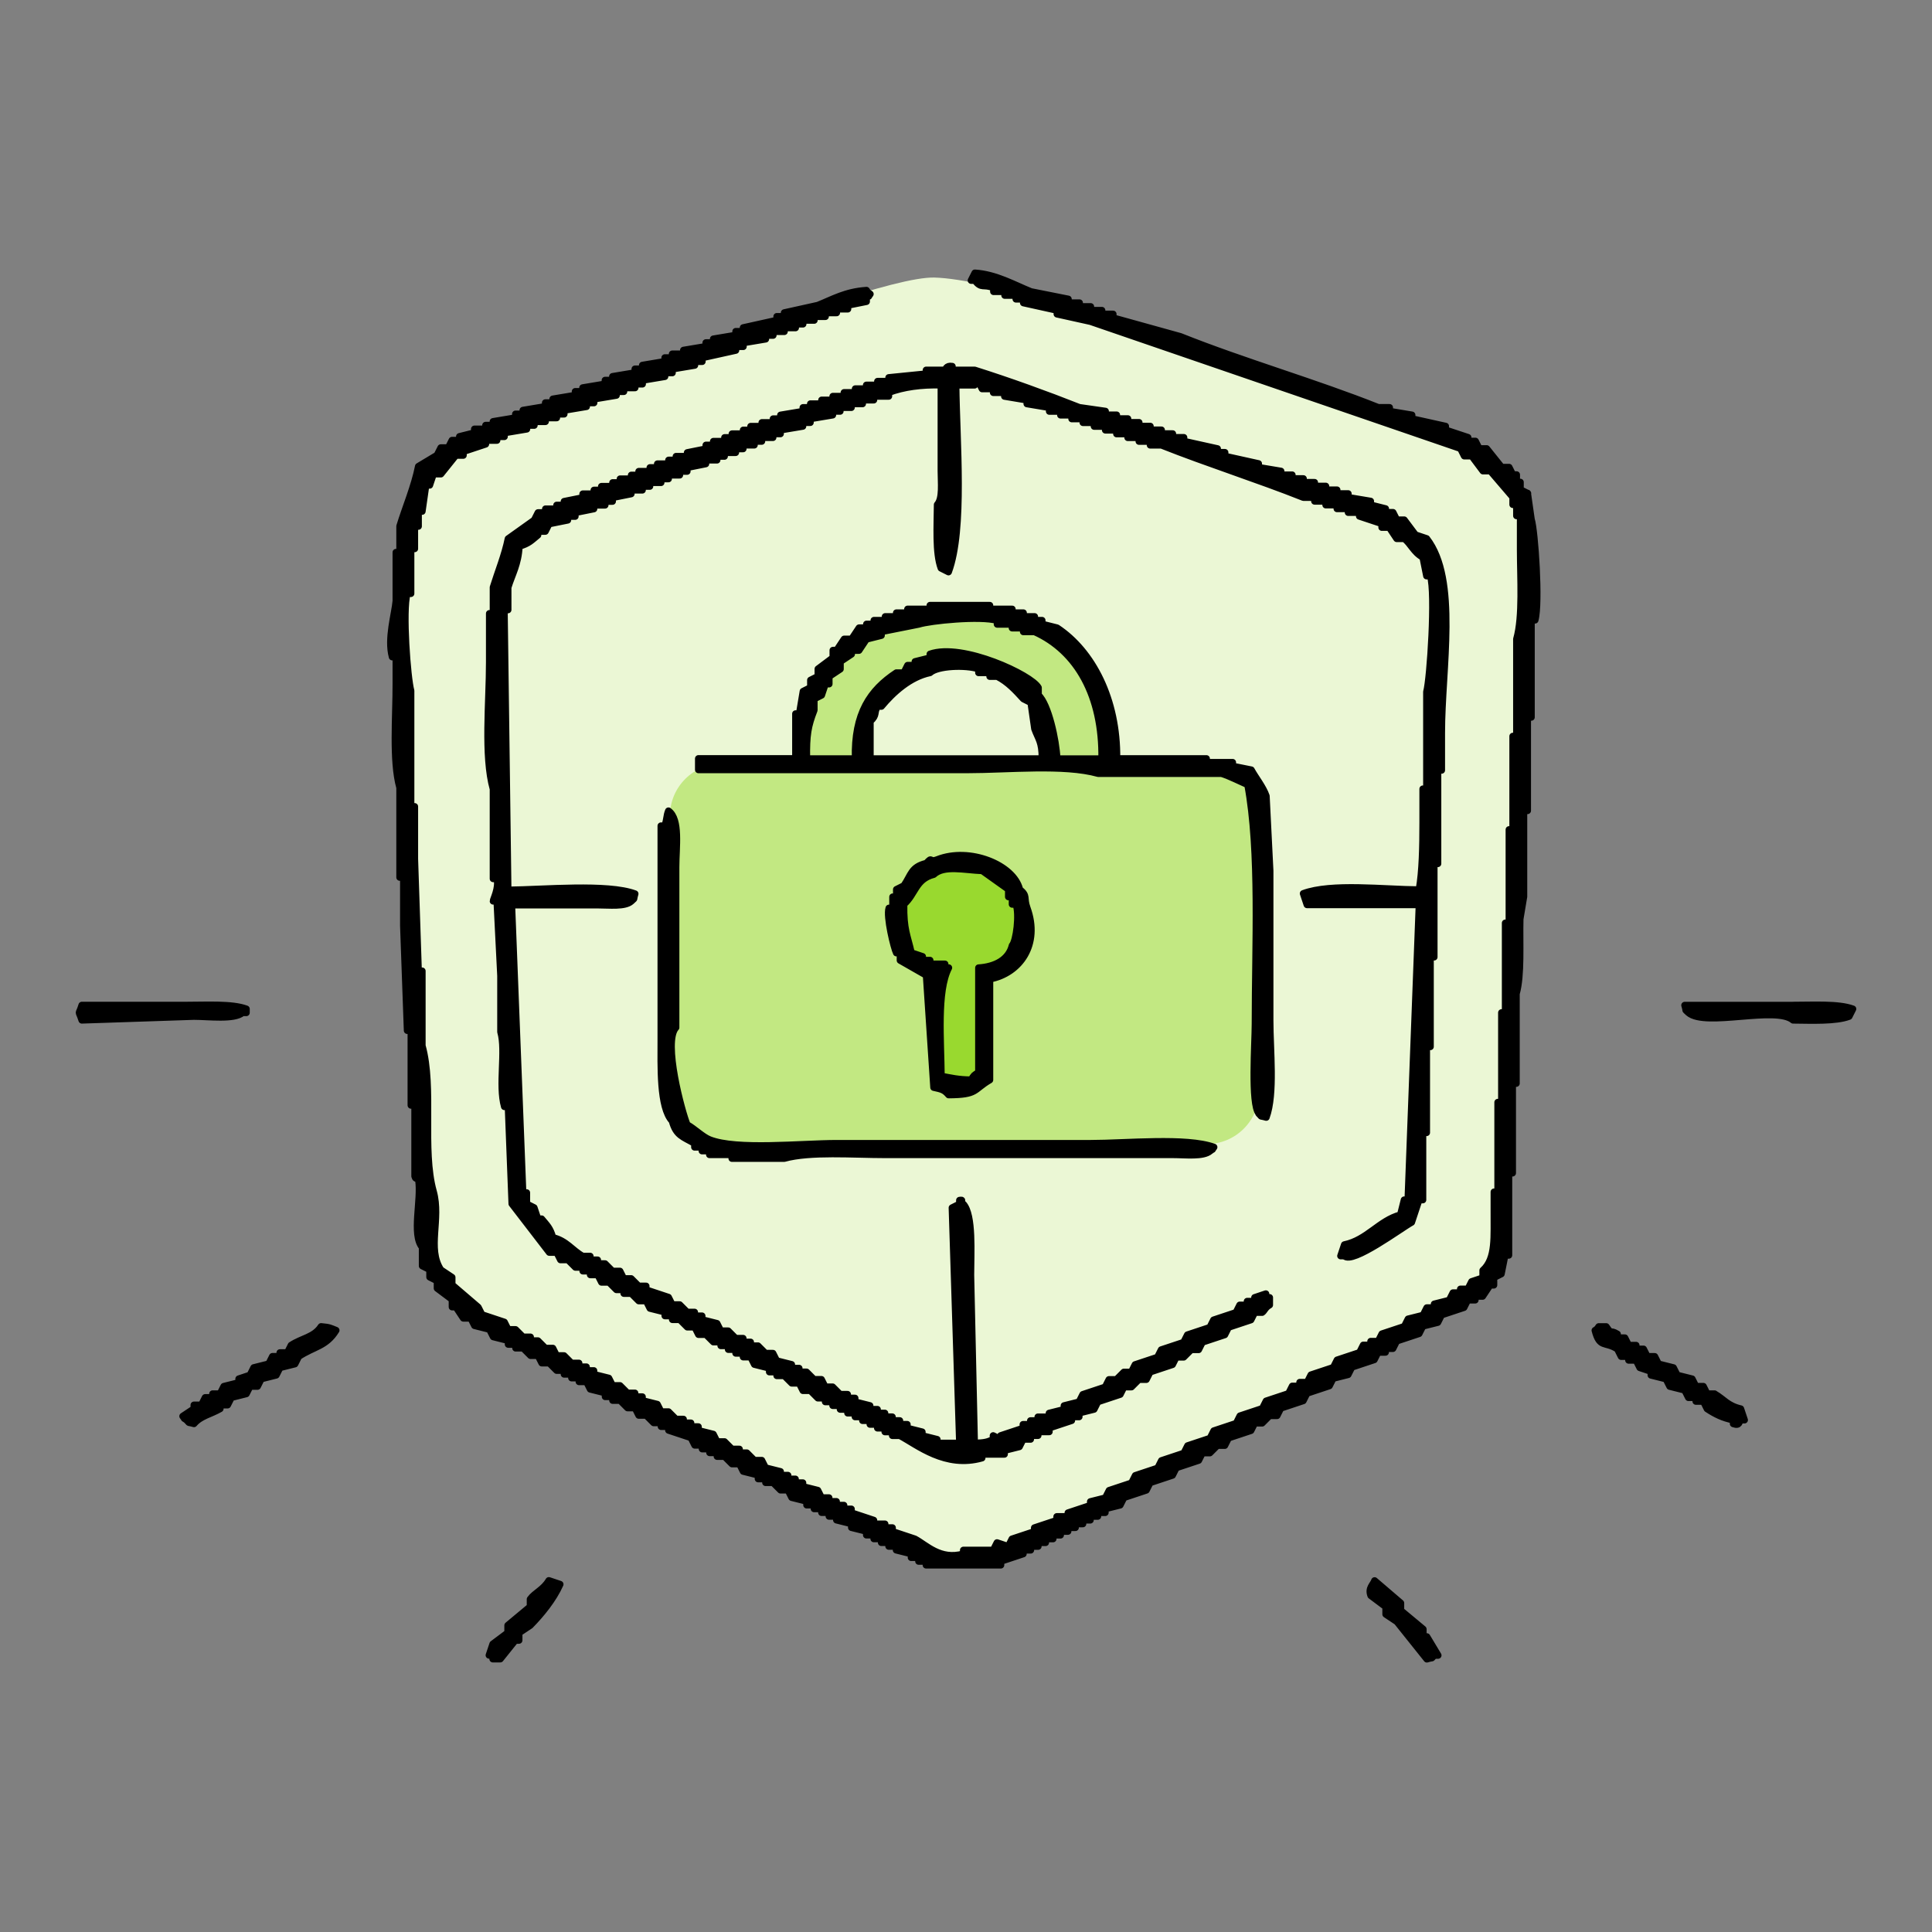 <svg width="140" height="140" viewBox="0 0 140 140" fill="none" xmlns="http://www.w3.org/2000/svg">
<rect x="0" y="0" width="140" height="140" fill="#808080" stroke="none"/>
<path fill-rule="evenodd" clip-rule="evenodd" d="M31.652 33.044C31.652 33.044 62.296 19.976 67.708 20.112C75.344 20.308 107.184 32.5 107.184 32.5C107.184 32.5 110.316 35.056 110.484 36.412C110.652 37.768 108.808 92.332 108.808 92.332C108.808 92.332 74.508 112.608 71.452 112.948C68.396 113.288 66.032 112.636 66.032 112.636C66.032 112.636 34.228 95.532 32.732 94.224C31.236 92.92 31.108 92.06 31.108 92.06C31.108 92.06 28.348 43.876 29.368 38.956C30.388 34.036 31.648 33.04 31.648 33.04" fill="#EBF7D5"/>
<path d="M87.44 55.332H52.344C50.245 55.332 48.544 57.033 48.544 59.132V79.104C48.544 81.203 50.245 82.904 52.344 82.904H87.44C89.539 82.904 91.24 81.203 91.24 79.104V59.132C91.24 57.033 89.539 55.332 87.44 55.332Z" fill="#C2E882"/>
<path fill-rule="evenodd" clip-rule="evenodd" d="M58.456 54.976H61.976C61.888 51.684 63.056 50.004 64.956 48.748H65.496C65.588 48.568 65.676 48.388 65.768 48.208H66.308V47.936C66.668 47.844 67.032 47.756 67.392 47.664V47.392C69.74 46.56 74.772 48.928 75.244 49.828V50.368C75.964 51.004 76.54 53.644 76.596 54.972H79.844C79.908 50.42 78.056 47.152 74.972 45.768H74.16V45.496H73.348V45.224H72.264V44.952C71.052 44.596 67.4 44.956 66.58 45.224C65.676 45.404 64.776 45.584 63.872 45.764V46.036C63.512 46.128 63.148 46.216 62.788 46.308C62.608 46.58 62.428 46.848 62.248 47.12H61.708V47.392C61.436 47.572 61.168 47.752 60.896 47.932V48.472C60.624 48.652 60.356 48.832 60.084 49.012V49.552H59.812C59.72 49.824 59.632 50.092 59.54 50.364C59.36 50.456 59.18 50.544 59 50.636V51.448C58.552 52.592 58.432 53.24 58.46 54.968L58.456 54.976Z" fill="#C2E882"/>
<path fill-rule="evenodd" clip-rule="evenodd" d="M66.036 69.052C66.308 69.144 66.576 69.232 66.848 69.324V69.596H67.388V69.868H68.472V70.14H68.744C67.86 71.844 68.184 75.432 68.204 77.992C68.904 78.116 69.4 78.252 70.368 78.264C70.588 77.908 70.56 77.944 70.908 77.724V70.144C72.104 70.068 73.088 69.56 73.344 68.52C73.64 68.204 73.888 66.264 73.616 65.54H73.344V65H73.072V64.46C72.44 64.008 71.808 63.556 71.176 63.108C69.884 63.06 68.404 62.684 67.656 63.38C66.324 63.724 66.344 64.792 65.492 65.544C65.46 67.388 65.752 67.82 66.032 69.064L66.036 69.052Z" fill="#99D92F"/>
<path fill-rule="evenodd" clip-rule="evenodd" d="M110.708 35.752C110.528 35.66 110.348 35.572 110.168 35.48V34.94H109.896V34.4H109.624C109.532 34.22 109.444 34.04 109.352 33.86H108.812C108.452 33.408 108.088 32.956 107.728 32.508H107.188C107.096 32.328 107.008 32.148 106.916 31.968H106.376V31.696C105.836 31.516 105.292 31.336 104.752 31.156V30.884C103.94 30.704 103.128 30.524 102.316 30.344V30.072C101.776 29.98 101.232 29.892 100.692 29.8V29.528H99.88C95.272 27.692 90.16 26.236 85.532 24.384C83.908 23.932 82.284 23.48 80.66 23.032V22.76H79.848V22.488H79.036V22.216H78.224V21.944H77.412V21.672C76.508 21.492 75.608 21.312 74.704 21.132C73.504 20.652 72.184 19.88 70.644 19.78C70.552 19.96 70.464 20.14 70.372 20.32H70.644C71.12 20.952 71.26 20.552 71.996 20.86V21.132H72.808V21.404H73.62V21.676H74.16V21.948C74.972 22.128 75.784 22.308 76.596 22.488V22.76C77.408 22.94 78.22 23.12 79.032 23.3C87.964 26.368 96.9 29.436 105.836 32.504C105.928 32.684 106.016 32.864 106.108 33.044H106.648C106.92 33.404 107.188 33.764 107.46 34.128H108C108.54 34.76 109.084 35.392 109.624 36.024V36.564H109.896V37.376H110.168V39.812C110.168 41.904 110.364 44.664 109.896 46.308V53.348H109.624V60.116H109.352V66.884H109.08V73.38H108.808V79.876H108.536V86.372H108.264V87.724C108.244 89.572 108.424 91.192 107.452 92.056V92.596L106.64 92.868C106.548 93.048 106.46 93.228 106.368 93.408H105.828V93.68H105.288C105.196 93.86 105.108 94.04 105.016 94.22C104.656 94.312 104.292 94.4 103.932 94.492V94.764H103.392C103.3 94.944 103.212 95.124 103.12 95.304C102.76 95.396 102.4 95.484 102.036 95.576C101.944 95.756 101.856 95.936 101.764 96.116C101.224 96.296 100.68 96.476 100.14 96.656C100.048 96.836 99.96 97.016 99.868 97.196H99.328V97.468H98.788C98.696 97.648 98.608 97.828 98.516 98.008C97.976 98.188 97.432 98.368 96.892 98.548C96.8 98.728 96.712 98.908 96.62 99.088C96.08 99.268 95.536 99.448 94.996 99.628C94.904 99.808 94.816 99.988 94.724 100.168H94.184V100.44H93.644C93.552 100.62 93.464 100.8 93.372 100.98C92.832 101.16 92.288 101.34 91.748 101.52C91.656 101.7 91.568 101.88 91.476 102.06C90.936 102.24 90.392 102.42 89.852 102.6C89.76 102.78 89.672 102.96 89.58 103.14C89.04 103.32 88.496 103.5 87.956 103.68C87.864 103.86 87.776 104.04 87.684 104.22C87.144 104.4 86.6 104.58 86.06 104.76C85.968 104.94 85.88 105.12 85.788 105.3C85.248 105.48 84.704 105.66 84.164 105.84C84.072 106.02 83.984 106.2 83.892 106.38C83.352 106.56 82.808 106.74 82.268 106.92C82.176 107.1 82.088 107.28 81.996 107.46C81.456 107.64 80.912 107.82 80.372 108C80.28 108.18 80.192 108.36 80.1 108.54C79.74 108.632 79.376 108.72 79.016 108.812V109.084C78.476 109.264 77.932 109.444 77.392 109.624V109.896H76.58V110.168C76.04 110.348 75.496 110.528 74.956 110.708V110.98C74.416 111.16 73.872 111.34 73.332 111.52C73.24 111.7 73.152 111.88 73.06 112.06C72.788 111.968 72.52 111.88 72.248 111.788C72.156 111.968 72.068 112.148 71.976 112.328H69.812V112.6C68.128 113.072 67.128 111.96 66.292 111.516C65.752 111.336 65.208 111.156 64.668 110.976V110.704H64.128V110.432H63.316V110.16C62.776 109.98 62.232 109.8 61.692 109.62V109.348H61.152V109.076H60.612V108.804H60.072V108.532H59.532C59.44 108.352 59.352 108.172 59.26 107.992C58.9 107.9 58.536 107.812 58.176 107.72V107.448H57.636V107.176H57.096V106.904H56.556V106.632C56.196 106.54 55.832 106.452 55.472 106.36C55.38 106.18 55.292 106 55.2 105.82H54.66L54.12 105.28H53.58V105.008H53.04L52.5 104.468H51.96C51.868 104.288 51.78 104.108 51.688 103.928C51.328 103.836 50.964 103.748 50.604 103.656V103.384H50.064V103.112H49.524V102.84H48.984L48.444 102.3H47.904C47.812 102.12 47.724 101.94 47.632 101.76C47.272 101.668 46.908 101.58 46.548 101.488V101.216H46.008V100.944H45.468L44.928 100.404H44.388C44.296 100.224 44.208 100.044 44.116 99.864C43.756 99.772 43.396 99.684 43.032 99.592V99.32H42.492V99.048H41.952V98.776H41.412L40.872 98.236H40.332C40.24 98.056 40.152 97.876 40.06 97.696H39.52L38.98 97.156H38.44V96.884H37.9L37.36 96.344H36.82C36.728 96.164 36.64 95.984 36.548 95.804C36.008 95.624 35.464 95.444 34.924 95.264C34.832 95.084 34.744 94.904 34.652 94.724C34.02 94.184 33.388 93.64 32.756 93.1V92.56C32.484 92.38 32.216 92.2 31.944 92.02C30.924 90.464 31.968 88.356 31.404 86.336C30.56 83.312 31.44 78.808 30.592 75.776V70.36H30.32C30.228 67.652 30.14 64.944 30.048 62.236V58.444H29.776V50.052C29.524 49.148 29.152 44.276 29.504 43.012H29.776V39.764H30.048V38.14H30.32V37.056H30.592C30.684 36.424 30.772 35.792 30.864 35.16H31.136C31.228 34.888 31.316 34.62 31.408 34.348H31.948C32.308 33.896 32.672 33.444 33.032 32.996H33.572V32.724C34.112 32.544 34.656 32.364 35.196 32.184V31.912H36.008V31.64H36.548V31.368C37.088 31.276 37.632 31.188 38.172 31.096V30.824H38.712V30.552H39.524V30.28H40.336V30.008H40.876V29.736C41.416 29.644 41.96 29.556 42.5 29.464V29.192H43.04V28.92C43.58 28.828 44.124 28.74 44.664 28.648V28.376H45.204V28.104H46.016V27.832H46.556V27.56C47.096 27.468 47.64 27.38 48.18 27.288V27.016H48.72V26.744C49.26 26.652 49.804 26.564 50.344 26.472V26.2H50.884V25.928C51.696 25.748 52.508 25.568 53.32 25.388V25.116H53.86V24.844C54.4 24.752 54.944 24.664 55.484 24.572V24.3H56.024V24.028H56.836V23.756H57.648V23.484H58.188V23.212H59V22.94H59.812V22.668H60.624V22.396H61.436V22.124C61.888 22.032 62.34 21.944 62.788 21.852V21.58C63.092 21.348 62.832 21.616 63.06 21.308C62.756 21.076 63.016 21.344 62.788 21.036C61.272 21.136 60.36 21.684 59.268 22.12C58.456 22.3 57.644 22.48 56.832 22.66V22.932H56.292V23.204C55.48 23.384 54.668 23.564 53.856 23.744V24.016H53.316V24.288C52.776 24.38 52.232 24.468 51.692 24.56V24.832H51.152V25.104C50.612 25.196 50.068 25.284 49.528 25.376V25.648H48.716V25.92H48.176V26.192C47.636 26.284 47.092 26.372 46.552 26.464V26.736H46.012V27.008C45.472 27.1 44.928 27.188 44.388 27.28V27.552H43.848V27.824C43.308 27.916 42.764 28.004 42.224 28.096V28.368H41.684V28.64C41.144 28.732 40.6 28.82 40.06 28.912V29.184H39.52V29.456C38.98 29.548 38.436 29.636 37.896 29.728V30H37.356V30.272C36.816 30.364 36.272 30.452 35.732 30.544V30.816H35.192V31.088H34.38V31.36C34.02 31.452 33.66 31.54 33.296 31.632V31.904H32.756C32.664 32.084 32.576 32.264 32.484 32.444H31.944C31.852 32.624 31.764 32.804 31.672 32.984C31.22 33.256 30.768 33.524 30.32 33.796C30.028 35.264 29.372 36.796 28.968 38.128V40.024H28.696V43.544C28.616 44.488 28.06 46.292 28.424 47.604H28.696V49.5C28.704 51.92 28.42 55.12 28.968 57.08V63.576H29.24V67.096C29.332 69.624 29.42 72.152 29.512 74.676H29.784V80.092H30.056V85.236C30.16 85.604 30.264 85.128 30.328 85.508C30.56 86.908 29.824 89.488 30.6 90.38V91.732C30.78 91.824 30.96 91.912 31.14 92.004V92.544C31.32 92.636 31.5 92.724 31.68 92.816V93.356C32.04 93.628 32.404 93.896 32.764 94.168V94.708H33.036C33.216 94.98 33.396 95.248 33.576 95.52H34.116C34.208 95.7 34.296 95.88 34.388 96.06C34.748 96.152 35.112 96.24 35.472 96.332C35.564 96.512 35.652 96.692 35.744 96.872C36.104 96.964 36.468 97.052 36.828 97.144V97.416H37.368V97.688H37.908L38.448 98.228H38.988C39.08 98.408 39.168 98.588 39.26 98.768H39.8L40.34 99.308H40.88V99.58H41.42V99.852H41.96V100.124H42.5C42.592 100.304 42.68 100.484 42.772 100.664C43.132 100.756 43.492 100.844 43.856 100.936V101.208H44.396V101.48H44.936L45.476 102.02H46.016C46.108 102.2 46.196 102.38 46.288 102.56H46.828L47.368 103.1H47.908V103.372H48.448V103.644C48.988 103.824 49.532 104.004 50.072 104.184C50.164 104.364 50.252 104.544 50.344 104.724H50.884V104.996H51.424V105.268H51.964V105.54H52.504L53.044 106.08H53.584C53.676 106.26 53.764 106.44 53.856 106.62C54.216 106.712 54.58 106.8 54.94 106.892V107.164H55.48V107.436H56.02L56.56 107.976H57.1C57.192 108.156 57.28 108.336 57.372 108.516C57.732 108.608 58.096 108.696 58.456 108.788V109.06H58.996V109.332H59.536V109.604H60.076V109.876H60.616V110.148C60.976 110.24 61.34 110.328 61.7 110.42V110.692C62.06 110.784 62.424 110.872 62.784 110.964V111.236H63.324V111.508H63.864V111.78H64.404V112.052H64.944V112.324C65.304 112.416 65.664 112.504 66.028 112.596V112.868H66.568V113.14H67.108V113.412H72.524V113.14C73.064 112.96 73.608 112.78 74.148 112.6V112.328H74.688V112.056H75.228V111.784H75.768V111.512H76.308V111.24H76.848V110.968H77.388V110.696H77.928V110.424H78.468V110.152H79.008V109.88H79.548V109.608H80.088V109.336C80.448 109.244 80.812 109.156 81.172 109.064C81.264 108.884 81.352 108.704 81.444 108.524C81.984 108.344 82.528 108.164 83.068 107.984C83.16 107.804 83.248 107.624 83.34 107.444C83.88 107.264 84.424 107.084 84.964 106.904C85.056 106.724 85.144 106.544 85.236 106.364C85.776 106.184 86.32 106.004 86.86 105.824C86.952 105.644 87.04 105.464 87.132 105.284H87.672L88.212 104.744H88.752C88.844 104.564 88.932 104.384 89.024 104.204C89.564 104.024 90.108 103.844 90.648 103.664C90.74 103.484 90.828 103.304 90.92 103.124H91.46L92 102.584H92.54C92.632 102.404 92.72 102.224 92.812 102.044C93.352 101.864 93.896 101.684 94.436 101.504C94.528 101.324 94.616 101.144 94.708 100.964C95.248 100.784 95.792 100.604 96.332 100.424C96.424 100.244 96.512 100.064 96.604 99.884C96.964 99.792 97.324 99.704 97.688 99.612C97.78 99.432 97.868 99.252 97.96 99.072C98.5 98.892 99.044 98.712 99.584 98.532C99.676 98.352 99.764 98.172 99.856 97.992H100.396V97.72H100.936C101.028 97.54 101.116 97.36 101.208 97.18C101.748 97 102.292 96.82 102.832 96.64C102.924 96.46 103.012 96.28 103.104 96.1C103.464 96.008 103.828 95.92 104.188 95.828C104.28 95.648 104.368 95.468 104.46 95.288C105 95.108 105.544 94.928 106.084 94.748C106.176 94.568 106.264 94.388 106.356 94.208H106.896V93.936H107.436C107.616 93.664 107.796 93.396 107.976 93.124H108.248V92.584C108.428 92.492 108.608 92.404 108.788 92.312C108.88 91.86 108.968 91.408 109.06 90.96H109.332V85.004H109.604V78.508H109.876V72.012C110.26 70.656 110.104 68.38 110.148 66.596C110.24 66.056 110.328 65.512 110.42 64.972V58.744H110.692V51.976H110.964V44.936H111.236C111.58 43.724 111.232 38.468 110.964 37.628C110.872 36.996 110.784 36.364 110.692 35.732L110.708 35.752ZM62.788 28.172H61.976V28.444H61.164V28.716H60.352V28.988H59.54V29.26H58.728V29.532H58.188V29.804C57.648 29.896 57.104 29.984 56.564 30.076V30.348H56.024V30.62H55.212V30.892H54.4V31.164H53.86V31.436H53.048V31.708H52.508V31.98H51.696V32.252H51.156V32.524C50.704 32.616 50.252 32.704 49.804 32.796V33.068H48.992V33.34H48.452V33.612H47.64V33.884H47.1V34.156H46.288V34.428H45.748V34.7H44.936V34.972H44.396V35.244H43.584V35.516H43.044V35.788H42.232V36.06C41.78 36.152 41.328 36.24 40.88 36.332V36.604H40.34V36.876H39.528V37.148H38.988C38.896 37.328 38.808 37.508 38.716 37.688C38.084 38.14 37.452 38.592 36.82 39.04C36.588 40.204 36.06 41.508 35.736 42.56V44.456H35.464V47.976C35.464 50.872 35.06 54.768 35.736 57.18V63.676H36.008C36.184 64.336 35.724 65.196 35.736 65.3H36.008C36.1 67.104 36.188 68.912 36.28 70.716V74.776C36.68 76.168 36.104 78.636 36.552 80.192H36.824C36.916 82.54 37.004 84.884 37.096 87.232C38 88.404 38.9 89.58 39.804 90.752H40.344C40.436 90.932 40.524 91.112 40.616 91.292H41.156L41.696 91.832H42.236V92.104H42.776V92.376H43.316C43.408 92.556 43.496 92.736 43.588 92.916H44.128L44.668 93.456H45.208V93.728H45.748L46.288 94.268H46.828C46.92 94.448 47.008 94.628 47.1 94.808C47.46 94.9 47.824 94.988 48.184 95.08V95.352H48.724V95.624H49.264L49.804 96.164H50.344C50.436 96.344 50.524 96.524 50.616 96.704H51.156L51.696 97.244H52.236V97.516H52.776V97.788H53.316V98.06H53.856V98.332H54.396C54.488 98.512 54.576 98.692 54.668 98.872C55.028 98.964 55.388 99.052 55.752 99.144V99.416H56.292V99.688H56.832L57.372 100.228H57.912C58.004 100.408 58.092 100.588 58.184 100.768H58.724L59.264 101.308H59.804V101.58H60.344V101.852H60.884V102.124H61.424V102.396H61.964V102.668H62.504V102.94H63.044V103.212H63.584V103.484H64.124V103.756H64.664V104.028H65.204C66.508 104.724 68.512 106.404 71.16 105.652V105.38H72.784V105.108C73.144 105.016 73.504 104.928 73.868 104.836C73.96 104.656 74.048 104.476 74.14 104.296H74.68V104.024H75.22V103.752H76.032V103.48C76.572 103.3 77.116 103.12 77.656 102.94V102.668H78.196V102.396C78.556 102.304 78.92 102.216 79.28 102.124C79.372 101.944 79.46 101.764 79.552 101.584C80.092 101.404 80.636 101.224 81.176 101.044C81.268 100.864 81.356 100.684 81.448 100.504H81.988L82.528 99.964H83.068C83.16 99.784 83.248 99.604 83.34 99.424C83.88 99.244 84.424 99.064 84.964 98.884C85.056 98.704 85.144 98.524 85.236 98.344H85.776L86.316 97.804H86.856C86.948 97.624 87.036 97.444 87.128 97.264C87.668 97.084 88.212 96.904 88.752 96.724C88.844 96.544 88.932 96.364 89.024 96.184C89.564 96.004 90.108 95.824 90.648 95.644C90.74 95.464 90.828 95.284 90.92 95.104H91.46C91.624 94.996 91.672 94.744 92 94.564V94.024H91.728V93.752C91.456 93.844 91.188 93.932 90.916 94.024V94.296H90.376V94.568H89.836C89.744 94.748 89.656 94.928 89.564 95.108C89.024 95.288 88.48 95.468 87.94 95.648C87.848 95.828 87.76 96.008 87.668 96.188C87.128 96.368 86.584 96.548 86.044 96.728C85.952 96.908 85.864 97.088 85.772 97.268C85.232 97.448 84.688 97.628 84.148 97.808C84.056 97.988 83.968 98.168 83.876 98.348C83.336 98.528 82.792 98.708 82.252 98.888C82.16 99.068 82.072 99.248 81.98 99.428H81.44L80.9 99.968H80.36C80.268 100.148 80.18 100.328 80.088 100.508C79.548 100.688 79.004 100.868 78.464 101.048C78.372 101.228 78.284 101.408 78.192 101.588C77.832 101.68 77.472 101.768 77.108 101.86V102.132C76.748 102.224 76.388 102.312 76.024 102.404V102.676H75.212V102.948H74.672V103.22H74.132V103.492C73.592 103.672 73.048 103.852 72.508 104.032V104.304C72.328 104.212 72.148 104.124 71.968 104.032V104.304C71.544 104.512 71.32 104.552 70.616 104.576C70.524 100.516 70.436 96.452 70.344 92.392C70.344 90.8 70.532 88.06 69.804 87.248C69.46 87.08 69.912 86.916 69.532 86.976V87.248C69.352 87.34 69.172 87.428 68.992 87.52C69.172 93.204 69.352 98.892 69.532 104.576H67.908V104.304C67.548 104.212 67.188 104.124 66.824 104.032V103.76C66.464 103.668 66.1 103.58 65.74 103.488V103.216H65.2V102.944H64.66V102.672H64.12V102.4H63.58V102.128H63.04V101.856C62.68 101.764 62.316 101.676 61.956 101.584V101.312H61.416V101.04H60.876L60.336 100.5H59.796C59.704 100.32 59.616 100.14 59.524 99.96H58.984L58.444 99.42H57.904V99.148H57.364V98.876C57.004 98.784 56.644 98.696 56.28 98.604C56.188 98.424 56.1 98.244 56.008 98.064H55.468L54.928 97.524H54.388V97.252H53.848V96.98H53.308L52.768 96.44H52.228C52.136 96.26 52.048 96.08 51.956 95.9C51.596 95.808 51.236 95.72 50.872 95.628V95.356H50.332V95.084H49.792L49.252 94.544H48.712C48.62 94.364 48.532 94.184 48.44 94.004C47.9 93.824 47.356 93.644 46.816 93.464V93.192H46.276L45.736 92.652H45.196C45.104 92.472 45.016 92.292 44.924 92.112H44.384L43.844 91.572H43.304V91.3H42.764V91.028H42.224C41.472 90.612 41.048 89.908 40.06 89.676C39.864 88.976 39.636 88.796 39.248 88.324H38.976C38.884 88.052 38.796 87.784 38.704 87.512C38.524 87.42 38.344 87.332 38.164 87.24V86.428H37.892C37.62 79.48 37.352 72.528 37.08 65.58H43.308C44.168 65.58 45.288 65.716 45.744 65.308C46.048 65 45.86 65.308 46.016 64.768C44.024 64.028 39.388 64.472 36.812 64.496C36.72 57.728 36.632 50.96 36.54 44.192H36.812V42.568C37.104 41.624 37.564 40.872 37.624 39.588C38.324 39.388 38.5 39.164 38.976 38.776V38.504H39.516C39.608 38.324 39.696 38.144 39.788 37.964C40.24 37.872 40.692 37.784 41.14 37.692V37.42H41.68V37.148C42.132 37.056 42.584 36.968 43.032 36.876V36.604H43.844V36.332H44.384V36.06C44.836 35.968 45.288 35.88 45.736 35.788V35.516H46.548V35.244H47.088V34.972H47.9V34.7H48.44V34.428H49.252V34.156H49.792V33.884C50.244 33.792 50.696 33.704 51.144 33.612V33.34H51.956V33.068H52.496V32.796H53.308V32.524H53.848V32.252H54.66V31.98H55.2V31.708H56.012V31.436H56.552V31.164C57.092 31.072 57.636 30.984 58.176 30.892V30.62H58.716V30.348C59.256 30.256 59.8 30.168 60.34 30.076V29.804H60.88V29.532H61.692V29.26H62.504V28.988H63.316V28.716H64.4V28.444C65.468 28.04 66.78 27.864 68.192 27.904V34.132C68.192 34.992 68.328 36.112 67.92 36.568C67.908 38.088 67.78 40.076 68.192 41.172C68.372 41.264 68.552 41.352 68.732 41.444C69.88 38.352 69.312 31.952 69.272 27.908H70.624V27.636H70.896C70.988 27.816 71.076 27.996 71.168 28.176H71.98V28.448H72.792V28.72C73.332 28.812 73.876 28.9 74.416 28.992V29.264C74.956 29.356 75.5 29.444 76.04 29.536V29.808H76.852V30.08H77.664V30.352H78.476V30.624H79.288V30.896H80.1V31.168H80.912V31.44H81.724V31.712H82.536V31.984H83.348V32.256H84.16C87.472 33.572 91.152 34.736 94.448 36.048H95.26V36.32H96.072V36.592H96.884V36.864H97.696V37.136H98.508V37.408C99.048 37.588 99.592 37.768 100.132 37.948V38.22H100.672C100.852 38.492 101.032 38.76 101.212 39.032H101.752C102.228 39.376 102.432 40.016 103.104 40.384C103.196 40.836 103.284 41.288 103.376 41.736H103.648C104.04 42.98 103.636 49.2 103.376 50.128V57.168H103.104V59.604C103.104 61.3 103.068 63.172 102.832 64.476C100.288 64.46 96.48 63.992 94.44 64.748C94.532 65.02 94.62 65.288 94.712 65.56H102.836C102.564 72.688 102.296 79.82 102.024 86.948H101.752C101.66 87.308 101.572 87.668 101.48 88.032C99.932 88.448 99.064 89.856 97.42 90.196C97.328 90.468 97.24 90.736 97.148 91.008H97.42C97.992 91.624 101.52 88.996 102.292 88.572C102.472 88.032 102.652 87.488 102.832 86.948H103.104V82.076H103.376V75.848H103.648V69.352H103.92V62.584H104.192V55.816H104.464V53.108C104.464 48.448 105.688 41.988 103.38 39.028C103.108 38.936 102.84 38.848 102.568 38.756C102.296 38.396 102.028 38.036 101.756 37.672H101.216C101.124 37.492 101.036 37.312 100.944 37.132H100.404V36.86C100.044 36.768 99.68 36.68 99.32 36.588V36.316C98.78 36.224 98.236 36.136 97.696 36.044V35.772H96.884V35.5H96.072V35.228H95.26V34.956H94.448V34.684H93.636V34.412H92.824V34.14C92.284 34.048 91.74 33.96 91.2 33.868V33.596C90.388 33.416 89.576 33.236 88.764 33.056V32.784H88.224V32.512C87.412 32.332 86.6 32.152 85.788 31.972V31.7H84.976V31.428H84.164V31.156H83.352V30.884H82.54V30.612H81.728V30.34H80.916V30.068H80.104V29.796C79.472 29.704 78.84 29.616 78.208 29.524C75.844 28.588 73.112 27.6 70.628 26.816H69.004V26.544C68.548 26.464 68.536 26.796 68.464 26.816H67.112V27.088C66.208 27.18 65.308 27.268 64.404 27.36V27.632H63.592V27.904H62.78V28.176L62.788 28.172ZM91.216 80.696C91.524 81 91.216 80.812 91.756 80.968C92.384 79.256 92.028 76.116 92.028 73.928V63.1C91.936 61.296 91.848 59.488 91.756 57.684C91.54 57.044 90.98 56.356 90.672 55.788C90.22 55.696 89.768 55.608 89.32 55.516V55.244H87.424V54.972H80.928C80.976 50.672 79.152 47.188 76.596 45.496C76.236 45.404 75.872 45.316 75.512 45.224V44.952H74.972V44.68H74.16V44.408H73.348V44.136H71.724V43.864H67.392V44.136H65.768V44.408H64.956V44.68H64.144V44.952H63.332V45.224H62.792V45.496H62.252C62.072 45.768 61.892 46.036 61.712 46.308H61.172C60.992 46.58 60.812 46.848 60.632 47.12H60.36V47.66C60 47.932 59.64 48.2 59.276 48.472V49.012C59.096 49.104 58.916 49.192 58.736 49.284V49.824C58.556 49.916 58.376 50.004 58.196 50.096C58.104 50.636 58.016 51.18 57.924 51.72H57.652V54.968H50.612V55.78H70.104C73.076 55.78 77.088 55.356 79.58 56.052H88.516C89.056 56.216 89.9 56.64 90.412 56.864C91.308 61.7 90.952 68.492 90.952 74.192C90.952 75.568 90.632 80.008 91.224 80.688L91.216 80.696ZM63.06 54.976V52.268C63.592 51.796 63.288 51.64 63.6 51.184H63.872C64.696 50.192 65.928 49.052 67.392 48.748C67.932 48.244 69.968 48.164 70.912 48.476V48.748H71.724V49.02H72.264C73.044 49.42 73.592 50.024 74.16 50.644C74.34 50.736 74.52 50.824 74.7 50.916C74.792 51.548 74.88 52.18 74.972 52.812C75.24 53.556 75.52 53.74 75.512 54.98H63.06V54.976ZM76.596 54.976C76.54 53.648 75.964 51.012 75.244 50.372V49.832C74.772 48.932 69.74 46.564 67.392 47.396V47.668C67.032 47.76 66.668 47.848 66.308 47.94V48.212H65.768C65.676 48.392 65.588 48.572 65.496 48.752H64.956C63.056 50.008 61.892 51.688 61.976 54.98H58.456C58.428 53.252 58.552 52.604 58.996 51.46V50.648C59.176 50.556 59.356 50.468 59.536 50.376C59.628 50.104 59.716 49.836 59.808 49.564H60.08V49.024C60.352 48.844 60.62 48.664 60.892 48.484V47.944C61.164 47.764 61.432 47.584 61.704 47.404V47.132H62.244C62.424 46.86 62.604 46.592 62.784 46.32C63.144 46.228 63.504 46.14 63.868 46.048V45.776C64.772 45.596 65.672 45.416 66.576 45.236C67.4 44.972 71.048 44.608 72.26 44.964V45.236H73.344V45.508H74.156V45.78H74.968C78.052 47.164 79.908 50.432 79.84 54.984H76.592L76.596 54.976ZM56.832 83.944C58.712 83.424 61.804 83.672 64.14 83.672H84.988C85.896 83.672 87.204 83.836 87.696 83.4C88 83.168 87.74 83.436 87.968 83.128C85.976 82.404 81.592 82.856 79.032 82.856H60.62C58.072 82.856 53.368 83.364 51.416 82.584C50.904 82.38 50.304 81.776 49.792 81.5C49.428 80.648 48.02 75.484 48.98 74.46V62.82C48.98 61.4 49.296 59.368 48.44 58.76C48.288 59.136 48.344 59.364 48.168 59.844H47.896V75.276C47.896 77.252 47.784 80.252 48.708 81.232C48.992 82.292 49.484 82.368 50.332 82.856V83.128H50.872V83.4H51.412V83.672H53.036V83.944H56.828H56.832ZM67.12 70.676C67.3 73.384 67.48 76.092 67.66 78.8C68.248 78.928 68.428 78.972 68.744 79.34C70.868 79.328 70.504 78.968 71.724 78.256V70.948C73.912 70.528 75.384 68.436 74.432 65.804C74.148 65.02 74.492 64.948 73.892 64.452C73.452 62.66 70.252 61.368 67.936 62.284C67.264 62.548 67.636 62.008 67.124 62.556C66.02 62.828 66.048 63.372 65.5 64.18C65.32 64.272 65.14 64.36 64.96 64.452V64.992H64.688V65.804H64.416C64.216 66.416 64.784 68.724 64.956 69.052H65.228V69.592C65.86 69.952 66.492 70.312 67.124 70.676H67.12ZM65.496 65.532C66.352 64.78 66.332 63.712 67.66 63.368C68.408 62.672 69.888 63.048 71.18 63.096C71.812 63.548 72.444 64 73.076 64.448V64.988H73.348V65.528H73.62C73.892 66.252 73.644 68.192 73.348 68.508C73.092 69.548 72.108 70.056 70.912 70.132V77.712C70.56 77.936 70.588 77.896 70.372 78.252C69.404 78.24 68.908 78.108 68.208 77.98C68.188 75.42 67.864 71.832 68.748 70.128H68.476V69.856H67.392V69.584H66.852V69.312C66.58 69.22 66.312 69.132 66.04 69.04C65.76 67.796 65.468 67.364 65.5 65.52L65.496 65.532ZM17.576 73.384H17.848V73.112C16.808 72.728 14.972 72.84 13.516 72.84H5.932C5.68 73.664 5.664 73.092 5.932 73.924C8.64 73.832 11.348 73.744 14.056 73.652C15.108 73.652 16.988 73.9 17.576 73.38V73.384ZM129.932 72.844H122.08C122.244 73.384 122.044 73.076 122.352 73.384C123.58 74.448 128.692 72.864 129.932 73.924C131.308 73.936 133.028 74.016 133.992 73.652C134.084 73.472 134.172 73.292 134.264 73.112C133.224 72.728 131.388 72.84 129.932 72.84V72.844ZM21.096 97.48C21.004 97.66 20.916 97.84 20.824 98.02H20.284V98.292H19.744C19.652 98.472 19.564 98.652 19.472 98.832C19.112 98.924 18.752 99.012 18.388 99.104C18.296 99.284 18.208 99.464 18.116 99.644C17.844 99.736 17.576 99.824 17.304 99.916V100.188C16.944 100.28 16.584 100.368 16.22 100.46C16.128 100.64 16.04 100.82 15.948 101H15.408V101.272H14.868C14.776 101.452 14.688 101.632 14.596 101.812H14.056V102.084C13.784 102.264 13.516 102.444 13.244 102.624C13.476 102.928 13.208 102.668 13.516 102.896C13.824 103.2 13.516 103.012 14.056 103.168C14.544 102.596 15.268 102.48 15.952 102.084V101.812H16.492C16.584 101.632 16.672 101.452 16.764 101.272C17.124 101.18 17.484 101.092 17.848 101C17.94 100.82 18.028 100.64 18.12 100.46H18.66C18.752 100.28 18.84 100.1 18.932 99.92C19.292 99.828 19.656 99.74 20.016 99.648C20.108 99.468 20.196 99.288 20.288 99.108C20.648 99.016 21.008 98.928 21.372 98.836C21.464 98.656 21.552 98.476 21.644 98.296C22.74 97.572 23.64 97.568 24.352 96.4C23.94 96.24 23.912 96.184 23.268 96.128C22.76 96.908 21.88 96.964 21.1 97.48H21.096ZM124.244 101H123.704C123.612 100.82 123.524 100.64 123.432 100.46H122.892C122.8 100.28 122.712 100.1 122.62 99.92C122.26 99.828 121.896 99.74 121.536 99.648C121.444 99.468 121.356 99.288 121.264 99.108C120.904 99.016 120.54 98.928 120.18 98.836C120.088 98.656 120 98.476 119.908 98.296H119.368C119.276 98.116 119.188 97.936 119.096 97.756H118.556V97.484H118.016C117.924 97.304 117.836 97.124 117.744 96.944H117.204V96.672C116.6 96.304 116.832 96.784 116.392 96.132H115.852C115.62 96.436 115.888 96.176 115.58 96.404C115.924 97.72 116.292 97.172 117.204 97.756C117.296 97.936 117.384 98.116 117.476 98.296H118.016V98.568H118.556C118.648 98.748 118.736 98.928 118.828 99.108C119.1 99.2 119.368 99.288 119.64 99.38V99.652C120 99.744 120.364 99.832 120.724 99.924C120.816 100.104 120.904 100.284 120.996 100.464C121.356 100.556 121.72 100.644 122.08 100.736C122.172 100.916 122.26 101.096 122.352 101.276H122.892V101.548H123.432C123.524 101.728 123.612 101.908 123.704 102.088C124.292 102.476 124.852 102.756 125.6 102.9V103.172C126.1 103.344 125.984 103.012 126.14 102.9H126.412C126.32 102.628 126.232 102.36 126.14 102.088C125.184 101.868 124.92 101.396 124.244 101.004V101ZM38.42 115.888V116.428C37.88 116.88 37.336 117.332 36.796 117.78V118.32C36.436 118.592 36.072 118.86 35.712 119.132C35.62 119.404 35.532 119.672 35.44 119.944H35.712V120.216H36.252C36.612 119.764 36.972 119.312 37.336 118.864H37.608V118.324C37.88 118.144 38.148 117.964 38.42 117.784C39.22 116.968 40.1 115.896 40.584 114.804C40.312 114.712 40.044 114.624 39.772 114.532C39.388 115.192 38.756 115.416 38.42 115.884V115.888ZM103.128 118.596V118.056C102.588 117.604 102.044 117.152 101.504 116.704V116.164C100.872 115.624 100.24 115.08 99.608 114.54C99.516 114.828 99.124 115.08 99.336 115.624C99.696 115.896 100.06 116.164 100.42 116.436V116.976C100.692 117.156 100.96 117.336 101.232 117.516C101.952 118.42 102.676 119.32 103.396 120.224C103.936 120.06 103.628 120.26 103.936 119.952H104.208C103.936 119.5 103.668 119.048 103.396 118.6H103.124L103.128 118.596Z" fill="black"/>
<path d="M110.708 35.752C110.528 35.66 110.348 35.572 110.168 35.48V34.94H109.896V34.4H109.624C109.532 34.22 109.444 34.04 109.352 33.86H108.812C108.452 33.408 108.088 32.956 107.728 32.508H107.188C107.096 32.328 107.008 32.148 106.916 31.968H106.376V31.696C105.836 31.516 105.292 31.336 104.752 31.156V30.884C103.94 30.704 103.128 30.524 102.316 30.344V30.072C101.776 29.98 101.232 29.892 100.692 29.8V29.528H99.88C95.272 27.692 90.16 26.236 85.532 24.384C83.908 23.932 82.284 23.48 80.66 23.032V22.76H79.848V22.488H79.036V22.216H78.224V21.944H77.412V21.672C76.508 21.492 75.608 21.312 74.704 21.132C73.504 20.652 72.184 19.88 70.644 19.78C70.552 19.96 70.464 20.14 70.372 20.32H70.644C71.12 20.952 71.26 20.552 71.996 20.86V21.132H72.808V21.404H73.62V21.676H74.16V21.948C74.972 22.128 75.784 22.308 76.596 22.488V22.76C77.408 22.94 78.22 23.12 79.032 23.3C87.964 26.368 96.9 29.436 105.836 32.504C105.928 32.684 106.016 32.864 106.108 33.044H106.648C106.92 33.404 107.188 33.764 107.46 34.128H108C108.54 34.76 109.084 35.392 109.624 36.024V36.564H109.896V37.376H110.168V39.812C110.168 41.904 110.364 44.664 109.896 46.308V53.348H109.624V60.116H109.352V66.884H109.08V73.38H108.808V79.876H108.536V86.372H108.264V87.724C108.244 89.572 108.424 91.192 107.452 92.056V92.596L106.64 92.868C106.548 93.048 106.46 93.228 106.368 93.408H105.828V93.68H105.288C105.196 93.86 105.108 94.04 105.016 94.22C104.656 94.312 104.292 94.4 103.932 94.492V94.764H103.392C103.3 94.944 103.212 95.124 103.12 95.304C102.76 95.396 102.4 95.484 102.036 95.576C101.944 95.756 101.856 95.936 101.764 96.116C101.224 96.296 100.68 96.476 100.14 96.656C100.048 96.836 99.96 97.016 99.868 97.196H99.328V97.468H98.788C98.696 97.648 98.608 97.828 98.516 98.008C97.976 98.188 97.432 98.368 96.892 98.548C96.8 98.728 96.712 98.908 96.62 99.088C96.08 99.268 95.536 99.448 94.996 99.628C94.904 99.808 94.816 99.988 94.724 100.168H94.184V100.44H93.644C93.552 100.62 93.464 100.8 93.372 100.98C92.832 101.16 92.288 101.34 91.748 101.52C91.656 101.7 91.568 101.88 91.476 102.06C90.936 102.24 90.392 102.42 89.852 102.6C89.76 102.78 89.672 102.96 89.58 103.14C89.04 103.32 88.496 103.5 87.956 103.68C87.864 103.86 87.776 104.04 87.684 104.22C87.144 104.4 86.6 104.58 86.06 104.76C85.968 104.94 85.88 105.12 85.788 105.3C85.248 105.48 84.704 105.66 84.164 105.84C84.072 106.02 83.984 106.2 83.892 106.38C83.352 106.56 82.808 106.74 82.268 106.92C82.176 107.1 82.088 107.28 81.996 107.46C81.456 107.64 80.912 107.82 80.372 108C80.28 108.18 80.192 108.36 80.1 108.54C79.74 108.632 79.376 108.72 79.016 108.812V109.084C78.476 109.264 77.932 109.444 77.392 109.624V109.896H76.58V110.168C76.04 110.348 75.496 110.528 74.956 110.708V110.98C74.416 111.16 73.872 111.34 73.332 111.52C73.24 111.7 73.152 111.88 73.06 112.06C72.788 111.968 72.52 111.88 72.248 111.788C72.156 111.968 72.068 112.148 71.976 112.328H69.812V112.6C68.128 113.072 67.128 111.96 66.292 111.516C65.752 111.336 65.208 111.156 64.668 110.976V110.704H64.128V110.432H63.316V110.16C62.776 109.98 62.232 109.8 61.692 109.62V109.348H61.152V109.076H60.612V108.804H60.072V108.532H59.532C59.44 108.352 59.352 108.172 59.26 107.992C58.9 107.9 58.536 107.812 58.176 107.72V107.448H57.636V107.176H57.096V106.904H56.556V106.632C56.196 106.54 55.832 106.452 55.472 106.36C55.38 106.18 55.292 106 55.2 105.82H54.66L54.12 105.28H53.58V105.008H53.04L52.5 104.468H51.96C51.868 104.288 51.78 104.108 51.688 103.928C51.328 103.836 50.964 103.748 50.604 103.656V103.384H50.064V103.112H49.524V102.84H48.984L48.444 102.3H47.904C47.812 102.12 47.724 101.94 47.632 101.76C47.272 101.668 46.908 101.58 46.548 101.488V101.216H46.008V100.944H45.468L44.928 100.404H44.388C44.296 100.224 44.208 100.044 44.116 99.864C43.756 99.772 43.396 99.684 43.032 99.592V99.32H42.492V99.048H41.952V98.776H41.412L40.872 98.236H40.332C40.24 98.056 40.152 97.876 40.06 97.696H39.52L38.98 97.156H38.44V96.884H37.9L37.36 96.344H36.82C36.728 96.164 36.64 95.984 36.548 95.804C36.008 95.624 35.464 95.444 34.924 95.264C34.832 95.084 34.744 94.904 34.652 94.724C34.02 94.184 33.388 93.64 32.756 93.1V92.56C32.484 92.38 32.216 92.2 31.944 92.02C30.924 90.464 31.968 88.356 31.404 86.336C30.56 83.312 31.44 78.808 30.592 75.776V70.36H30.32C30.228 67.652 30.14 64.944 30.048 62.236V58.444H29.776V50.052C29.524 49.148 29.152 44.276 29.504 43.012H29.776V39.764H30.048V38.14H30.32V37.056H30.592C30.684 36.424 30.772 35.792 30.864 35.16H31.136C31.228 34.888 31.316 34.62 31.408 34.348H31.948C32.308 33.896 32.672 33.444 33.032 32.996H33.572V32.724C34.112 32.544 34.656 32.364 35.196 32.184V31.912H36.008V31.64H36.548V31.368C37.088 31.276 37.632 31.188 38.172 31.096V30.824H38.712V30.552H39.524V30.28H40.336V30.008H40.876V29.736C41.416 29.644 41.96 29.556 42.5 29.464V29.192H43.04V28.92C43.58 28.828 44.124 28.74 44.664 28.648V28.376H45.204V28.104H46.016V27.832H46.556V27.56C47.096 27.468 47.64 27.38 48.18 27.288V27.016H48.72V26.744C49.26 26.652 49.804 26.564 50.344 26.472V26.2H50.884V25.928C51.696 25.748 52.508 25.568 53.32 25.388V25.116H53.86V24.844C54.4 24.752 54.944 24.664 55.484 24.572V24.3H56.024V24.028H56.836V23.756H57.648V23.484H58.188V23.212H59V22.94H59.812V22.668H60.624V22.396H61.436V22.124C61.888 22.032 62.34 21.944 62.788 21.852V21.58C63.092 21.348 62.832 21.616 63.06 21.308C62.756 21.076 63.016 21.344 62.788 21.036C61.272 21.136 60.36 21.684 59.268 22.12C58.456 22.3 57.644 22.48 56.832 22.66V22.932H56.292V23.204C55.48 23.384 54.668 23.564 53.856 23.744V24.016H53.316V24.288C52.776 24.38 52.232 24.468 51.692 24.56V24.832H51.152V25.104C50.612 25.196 50.068 25.284 49.528 25.376V25.648H48.716V25.92H48.176V26.192C47.636 26.284 47.092 26.372 46.552 26.464V26.736H46.012V27.008C45.472 27.1 44.928 27.188 44.388 27.28V27.552H43.848V27.824C43.308 27.916 42.764 28.004 42.224 28.096V28.368H41.684V28.64C41.144 28.732 40.6 28.82 40.06 28.912V29.184H39.52V29.456C38.98 29.548 38.436 29.636 37.896 29.728V30H37.356V30.272C36.816 30.364 36.272 30.452 35.732 30.544V30.816H35.192V31.088H34.38V31.36C34.02 31.452 33.66 31.54 33.296 31.632V31.904H32.756C32.664 32.084 32.576 32.264 32.484 32.444H31.944C31.852 32.624 31.764 32.804 31.672 32.984C31.22 33.256 30.768 33.524 30.32 33.796C30.028 35.264 29.372 36.796 28.968 38.128V40.024H28.696V43.544C28.616 44.488 28.06 46.292 28.424 47.604H28.696V49.5C28.704 51.92 28.42 55.12 28.968 57.08V63.576H29.24V67.096C29.332 69.624 29.42 72.152 29.512 74.676H29.784V80.092H30.056V85.236C30.16 85.604 30.264 85.128 30.328 85.508C30.56 86.908 29.824 89.488 30.6 90.38V91.732C30.78 91.824 30.96 91.912 31.14 92.004V92.544C31.32 92.636 31.5 92.724 31.68 92.816V93.356C32.04 93.628 32.404 93.896 32.764 94.168V94.708H33.036C33.216 94.98 33.396 95.248 33.576 95.52H34.116C34.208 95.7 34.296 95.88 34.388 96.06C34.748 96.152 35.112 96.24 35.472 96.332C35.564 96.512 35.652 96.692 35.744 96.872C36.104 96.964 36.468 97.052 36.828 97.144V97.416H37.368V97.688H37.908L38.448 98.228H38.988C39.08 98.408 39.168 98.588 39.26 98.768H39.8L40.34 99.308H40.88V99.58H41.42V99.852H41.96V100.124H42.5C42.592 100.304 42.68 100.484 42.772 100.664C43.132 100.756 43.492 100.844 43.856 100.936V101.208H44.396V101.48H44.936L45.476 102.02H46.016C46.108 102.2 46.196 102.38 46.288 102.56H46.828L47.368 103.1H47.908V103.372H48.448V103.644C48.988 103.824 49.532 104.004 50.072 104.184C50.164 104.364 50.252 104.544 50.344 104.724H50.884V104.996H51.424V105.268H51.964V105.54H52.504L53.044 106.08H53.584C53.676 106.26 53.764 106.44 53.856 106.62C54.216 106.712 54.58 106.8 54.94 106.892V107.164H55.48V107.436H56.02L56.56 107.976H57.1C57.192 108.156 57.28 108.336 57.372 108.516C57.732 108.608 58.096 108.696 58.456 108.788V109.06H58.996V109.332H59.536V109.604H60.076V109.876H60.616V110.148C60.976 110.24 61.34 110.328 61.7 110.42V110.692C62.06 110.784 62.424 110.872 62.784 110.964V111.236H63.324V111.508H63.864V111.78H64.404V112.052H64.944V112.324C65.304 112.416 65.664 112.504 66.028 112.596V112.868H66.568V113.14H67.108V113.412H72.524V113.14C73.064 112.96 73.608 112.78 74.148 112.6V112.328H74.688V112.056H75.228V111.784H75.768V111.512H76.308V111.24H76.848V110.968H77.388V110.696H77.928V110.424H78.468V110.152H79.008V109.88H79.548V109.608H80.088V109.336C80.448 109.244 80.812 109.156 81.172 109.064C81.264 108.884 81.352 108.704 81.444 108.524C81.984 108.344 82.528 108.164 83.068 107.984C83.16 107.804 83.248 107.624 83.34 107.444C83.88 107.264 84.424 107.084 84.964 106.904C85.056 106.724 85.144 106.544 85.236 106.364C85.776 106.184 86.32 106.004 86.86 105.824C86.952 105.644 87.04 105.464 87.132 105.284H87.672L88.212 104.744H88.752C88.844 104.564 88.932 104.384 89.024 104.204C89.564 104.024 90.108 103.844 90.648 103.664C90.74 103.484 90.828 103.304 90.92 103.124H91.46L92 102.584H92.54C92.632 102.404 92.72 102.224 92.812 102.044C93.352 101.864 93.896 101.684 94.436 101.504C94.528 101.324 94.616 101.144 94.708 100.964C95.248 100.784 95.792 100.604 96.332 100.424C96.424 100.244 96.512 100.064 96.604 99.884C96.964 99.792 97.324 99.704 97.688 99.612C97.78 99.432 97.868 99.252 97.96 99.072C98.5 98.892 99.044 98.712 99.584 98.532C99.676 98.352 99.764 98.172 99.856 97.992H100.396V97.72H100.936C101.028 97.54 101.116 97.36 101.208 97.18C101.748 97 102.292 96.82 102.832 96.64C102.924 96.46 103.012 96.28 103.104 96.1C103.464 96.008 103.828 95.92 104.188 95.828C104.28 95.648 104.368 95.468 104.46 95.288C105 95.108 105.544 94.928 106.084 94.748C106.176 94.568 106.264 94.388 106.356 94.208H106.896V93.936H107.436C107.616 93.664 107.796 93.396 107.976 93.124H108.248V92.584C108.428 92.492 108.608 92.404 108.788 92.312C108.88 91.86 108.968 91.408 109.06 90.96H109.332V85.004H109.604V78.508H109.876V72.012C110.26 70.656 110.104 68.38 110.148 66.596C110.24 66.056 110.328 65.512 110.42 64.972V58.744H110.692V51.976H110.964V44.936H111.236C111.58 43.724 111.232 38.468 110.964 37.628C110.872 36.996 110.784 36.364 110.692 35.732L110.708 35.752ZM62.788 28.172H61.976V28.444H61.164V28.716H60.352V28.988H59.54V29.26H58.728V29.532H58.188V29.804C57.648 29.896 57.104 29.984 56.564 30.076V30.348H56.024V30.62H55.212V30.892H54.4V31.164H53.86V31.436H53.048V31.708H52.508V31.98H51.696V32.252H51.156V32.524C50.704 32.616 50.252 32.704 49.804 32.796V33.068H48.992V33.34H48.452V33.612H47.64V33.884H47.1V34.156H46.288V34.428H45.748V34.7H44.936V34.972H44.396V35.244H43.584V35.516H43.044V35.788H42.232V36.06C41.78 36.152 41.328 36.24 40.88 36.332V36.604H40.34V36.876H39.528V37.148H38.988C38.896 37.328 38.808 37.508 38.716 37.688C38.084 38.14 37.452 38.592 36.82 39.04C36.588 40.204 36.06 41.508 35.736 42.56V44.456H35.464V47.976C35.464 50.872 35.06 54.768 35.736 57.18V63.676H36.008C36.184 64.336 35.724 65.196 35.736 65.3H36.008C36.1 67.104 36.188 68.912 36.28 70.716V74.776C36.68 76.168 36.104 78.636 36.552 80.192H36.824C36.916 82.54 37.004 84.884 37.096 87.232C38 88.404 38.9 89.58 39.804 90.752H40.344C40.436 90.932 40.524 91.112 40.616 91.292H41.156L41.696 91.832H42.236V92.104H42.776V92.376H43.316C43.408 92.556 43.496 92.736 43.588 92.916H44.128L44.668 93.456H45.208V93.728H45.748L46.288 94.268H46.828C46.92 94.448 47.008 94.628 47.1 94.808C47.46 94.9 47.824 94.988 48.184 95.08V95.352H48.724V95.624H49.264L49.804 96.164H50.344C50.436 96.344 50.524 96.524 50.616 96.704H51.156L51.696 97.244H52.236V97.516H52.776V97.788H53.316V98.06H53.856V98.332H54.396C54.488 98.512 54.576 98.692 54.668 98.872C55.028 98.964 55.388 99.052 55.752 99.144V99.416H56.292V99.688H56.832L57.372 100.228H57.912C58.004 100.408 58.092 100.588 58.184 100.768H58.724L59.264 101.308H59.804V101.58H60.344V101.852H60.884V102.124H61.424V102.396H61.964V102.668H62.504V102.94H63.044V103.212H63.584V103.484H64.124V103.756H64.664V104.028H65.204C66.508 104.724 68.512 106.404 71.16 105.652V105.38H72.784V105.108C73.144 105.016 73.504 104.928 73.868 104.836C73.96 104.656 74.048 104.476 74.14 104.296H74.68V104.024H75.22V103.752H76.032V103.48C76.572 103.3 77.116 103.12 77.656 102.94V102.668H78.196V102.396C78.556 102.304 78.92 102.216 79.28 102.124C79.372 101.944 79.46 101.764 79.552 101.584C80.092 101.404 80.636 101.224 81.176 101.044C81.268 100.864 81.356 100.684 81.448 100.504H81.988L82.528 99.964H83.068C83.16 99.784 83.248 99.604 83.34 99.424C83.88 99.244 84.424 99.064 84.964 98.884C85.056 98.704 85.144 98.524 85.236 98.344H85.776L86.316 97.804H86.856C86.948 97.624 87.036 97.444 87.128 97.264C87.668 97.084 88.212 96.904 88.752 96.724C88.844 96.544 88.932 96.364 89.024 96.184C89.564 96.004 90.108 95.824 90.648 95.644C90.74 95.464 90.828 95.284 90.92 95.104H91.46C91.624 94.996 91.672 94.744 92 94.564V94.024H91.728V93.752C91.456 93.844 91.188 93.932 90.916 94.024V94.296H90.376V94.568H89.836C89.744 94.748 89.656 94.928 89.564 95.108C89.024 95.288 88.48 95.468 87.94 95.648C87.848 95.828 87.76 96.008 87.668 96.188C87.128 96.368 86.584 96.548 86.044 96.728C85.952 96.908 85.864 97.088 85.772 97.268C85.232 97.448 84.688 97.628 84.148 97.808C84.056 97.988 83.968 98.168 83.876 98.348C83.336 98.528 82.792 98.708 82.252 98.888C82.16 99.068 82.072 99.248 81.98 99.428H81.44L80.9 99.968H80.36C80.268 100.148 80.18 100.328 80.088 100.508C79.548 100.688 79.004 100.868 78.464 101.048C78.372 101.228 78.284 101.408 78.192 101.588C77.832 101.68 77.472 101.768 77.108 101.86V102.132C76.748 102.224 76.388 102.312 76.024 102.404V102.676H75.212V102.948H74.672V103.22H74.132V103.492C73.592 103.672 73.048 103.852 72.508 104.032V104.304C72.328 104.212 72.148 104.124 71.968 104.032V104.304C71.544 104.512 71.32 104.552 70.616 104.576C70.524 100.516 70.436 96.452 70.344 92.392C70.344 90.8 70.532 88.06 69.804 87.248C69.46 87.08 69.912 86.916 69.532 86.976V87.248C69.352 87.34 69.172 87.428 68.992 87.52C69.172 93.204 69.352 98.892 69.532 104.576H67.908V104.304C67.548 104.212 67.188 104.124 66.824 104.032V103.76C66.464 103.668 66.1 103.58 65.74 103.488V103.216H65.2V102.944H64.66V102.672H64.12V102.4H63.58V102.128H63.04V101.856C62.68 101.764 62.316 101.676 61.956 101.584V101.312H61.416V101.04H60.876L60.336 100.5H59.796C59.704 100.32 59.616 100.14 59.524 99.96H58.984L58.444 99.42H57.904V99.148H57.364V98.876C57.004 98.784 56.644 98.696 56.28 98.604C56.188 98.424 56.1 98.244 56.008 98.064H55.468L54.928 97.524H54.388V97.252H53.848V96.98H53.308L52.768 96.44H52.228C52.136 96.26 52.048 96.08 51.956 95.9C51.596 95.808 51.236 95.72 50.872 95.628V95.356H50.332V95.084H49.792L49.252 94.544H48.712C48.62 94.364 48.532 94.184 48.44 94.004C47.9 93.824 47.356 93.644 46.816 93.464V93.192H46.276L45.736 92.652H45.196C45.104 92.472 45.016 92.292 44.924 92.112H44.384L43.844 91.572H43.304V91.3H42.764V91.028H42.224C41.472 90.612 41.048 89.908 40.06 89.676C39.864 88.976 39.636 88.796 39.248 88.324H38.976C38.884 88.052 38.796 87.784 38.704 87.512C38.524 87.42 38.344 87.332 38.164 87.24V86.428H37.892C37.62 79.48 37.352 72.528 37.08 65.58H43.308C44.168 65.58 45.288 65.716 45.744 65.308C46.048 65 45.86 65.308 46.016 64.768C44.024 64.028 39.388 64.472 36.812 64.496C36.72 57.728 36.632 50.96 36.54 44.192H36.812V42.568C37.104 41.624 37.564 40.872 37.624 39.588C38.324 39.388 38.5 39.164 38.976 38.776V38.504H39.516C39.608 38.324 39.696 38.144 39.788 37.964C40.24 37.872 40.692 37.784 41.14 37.692V37.42H41.68V37.148C42.132 37.056 42.584 36.968 43.032 36.876V36.604H43.844V36.332H44.384V36.06C44.836 35.968 45.288 35.88 45.736 35.788V35.516H46.548V35.244H47.088V34.972H47.9V34.7H48.44V34.428H49.252V34.156H49.792V33.884C50.244 33.792 50.696 33.704 51.144 33.612V33.34H51.956V33.068H52.496V32.796H53.308V32.524H53.848V32.252H54.66V31.98H55.2V31.708H56.012V31.436H56.552V31.164C57.092 31.072 57.636 30.984 58.176 30.892V30.62H58.716V30.348C59.256 30.256 59.8 30.168 60.34 30.076V29.804H60.88V29.532H61.692V29.26H62.504V28.988H63.316V28.716H64.4V28.444C65.468 28.04 66.78 27.864 68.192 27.904V34.132C68.192 34.992 68.328 36.112 67.92 36.568C67.908 38.088 67.78 40.076 68.192 41.172C68.372 41.264 68.552 41.352 68.732 41.444C69.88 38.352 69.312 31.952 69.272 27.908H70.624V27.636H70.896C70.988 27.816 71.076 27.996 71.168 28.176H71.98V28.448H72.792V28.72C73.332 28.812 73.876 28.9 74.416 28.992V29.264C74.956 29.356 75.5 29.444 76.04 29.536V29.808H76.852V30.08H77.664V30.352H78.476V30.624H79.288V30.896H80.1V31.168H80.912V31.44H81.724V31.712H82.536V31.984H83.348V32.256H84.16C87.472 33.572 91.152 34.736 94.448 36.048H95.26V36.32H96.072V36.592H96.884V36.864H97.696V37.136H98.508V37.408C99.048 37.588 99.592 37.768 100.132 37.948V38.22H100.672C100.852 38.492 101.032 38.76 101.212 39.032H101.752C102.228 39.376 102.432 40.016 103.104 40.384C103.196 40.836 103.284 41.288 103.376 41.736H103.648C104.04 42.98 103.636 49.2 103.376 50.128V57.168H103.104V59.604C103.104 61.3 103.068 63.172 102.832 64.476C100.288 64.46 96.48 63.992 94.44 64.748C94.532 65.02 94.62 65.288 94.712 65.56H102.836C102.564 72.688 102.296 79.82 102.024 86.948H101.752C101.66 87.308 101.572 87.668 101.48 88.032C99.932 88.448 99.064 89.856 97.42 90.196C97.328 90.468 97.24 90.736 97.148 91.008H97.42C97.992 91.624 101.52 88.996 102.292 88.572C102.472 88.032 102.652 87.488 102.832 86.948H103.104V82.076H103.376V75.848H103.648V69.352H103.92V62.584H104.192V55.816H104.464V53.108C104.464 48.448 105.688 41.988 103.38 39.028C103.108 38.936 102.84 38.848 102.568 38.756C102.296 38.396 102.028 38.036 101.756 37.672H101.216C101.124 37.492 101.036 37.312 100.944 37.132H100.404V36.86C100.044 36.768 99.68 36.68 99.32 36.588V36.316C98.78 36.224 98.236 36.136 97.696 36.044V35.772H96.884V35.5H96.072V35.228H95.26V34.956H94.448V34.684H93.636V34.412H92.824V34.14C92.284 34.048 91.74 33.96 91.2 33.868V33.596C90.388 33.416 89.576 33.236 88.764 33.056V32.784H88.224V32.512C87.412 32.332 86.6 32.152 85.788 31.972V31.7H84.976V31.428H84.164V31.156H83.352V30.884H82.54V30.612H81.728V30.34H80.916V30.068H80.104V29.796C79.472 29.704 78.84 29.616 78.208 29.524C75.844 28.588 73.112 27.6 70.628 26.816H69.004V26.544C68.548 26.464 68.536 26.796 68.464 26.816H67.112V27.088C66.208 27.18 65.308 27.268 64.404 27.36V27.632H63.592V27.904H62.78V28.176L62.788 28.172ZM91.216 80.696C91.524 81 91.216 80.812 91.756 80.968C92.384 79.256 92.028 76.116 92.028 73.928V63.1C91.936 61.296 91.848 59.488 91.756 57.684C91.54 57.044 90.98 56.356 90.672 55.788C90.22 55.696 89.768 55.608 89.32 55.516V55.244H87.424V54.972H80.928C80.976 50.672 79.152 47.188 76.596 45.496C76.236 45.404 75.872 45.316 75.512 45.224V44.952H74.972V44.68H74.16V44.408H73.348V44.136H71.724V43.864H67.392V44.136H65.768V44.408H64.956V44.68H64.144V44.952H63.332V45.224H62.792V45.496H62.252C62.072 45.768 61.892 46.036 61.712 46.308H61.172C60.992 46.58 60.812 46.848 60.632 47.12H60.36V47.66C60 47.932 59.64 48.2 59.276 48.472V49.012C59.096 49.104 58.916 49.192 58.736 49.284V49.824C58.556 49.916 58.376 50.004 58.196 50.096C58.104 50.636 58.016 51.18 57.924 51.72H57.652V54.968H50.612V55.78H70.104C73.076 55.78 77.088 55.356 79.58 56.052H88.516C89.056 56.216 89.9 56.64 90.412 56.864C91.308 61.7 90.952 68.492 90.952 74.192C90.952 75.568 90.632 80.008 91.224 80.688L91.216 80.696ZM63.06 54.976V52.268C63.592 51.796 63.288 51.64 63.6 51.184H63.872C64.696 50.192 65.928 49.052 67.392 48.748C67.932 48.244 69.968 48.164 70.912 48.476V48.748H71.724V49.02H72.264C73.044 49.42 73.592 50.024 74.16 50.644C74.34 50.736 74.52 50.824 74.7 50.916C74.792 51.548 74.88 52.18 74.972 52.812C75.24 53.556 75.52 53.74 75.512 54.98H63.06V54.976ZM76.596 54.976C76.54 53.648 75.964 51.012 75.244 50.372V49.832C74.772 48.932 69.74 46.564 67.392 47.396V47.668C67.032 47.76 66.668 47.848 66.308 47.94V48.212H65.768C65.676 48.392 65.588 48.572 65.496 48.752H64.956C63.056 50.008 61.892 51.688 61.976 54.98H58.456C58.428 53.252 58.552 52.604 58.996 51.46V50.648C59.176 50.556 59.356 50.468 59.536 50.376C59.628 50.104 59.716 49.836 59.808 49.564H60.08V49.024C60.352 48.844 60.62 48.664 60.892 48.484V47.944C61.164 47.764 61.432 47.584 61.704 47.404V47.132H62.244C62.424 46.86 62.604 46.592 62.784 46.32C63.144 46.228 63.504 46.14 63.868 46.048V45.776C64.772 45.596 65.672 45.416 66.576 45.236C67.4 44.972 71.048 44.608 72.26 44.964V45.236H73.344V45.508H74.156V45.78H74.968C78.052 47.164 79.908 50.432 79.84 54.984H76.592L76.596 54.976ZM56.832 83.944C58.712 83.424 61.804 83.672 64.14 83.672H84.988C85.896 83.672 87.204 83.836 87.696 83.4C88 83.168 87.74 83.436 87.968 83.128C85.976 82.404 81.592 82.856 79.032 82.856H60.62C58.072 82.856 53.368 83.364 51.416 82.584C50.904 82.38 50.304 81.776 49.792 81.5C49.428 80.648 48.02 75.484 48.98 74.46V62.82C48.98 61.4 49.296 59.368 48.44 58.76C48.288 59.136 48.344 59.364 48.168 59.844H47.896V75.276C47.896 77.252 47.784 80.252 48.708 81.232C48.992 82.292 49.484 82.368 50.332 82.856V83.128H50.872V83.4H51.412V83.672H53.036V83.944H56.828H56.832ZM67.12 70.676C67.3 73.384 67.48 76.092 67.66 78.8C68.248 78.928 68.428 78.972 68.744 79.34C70.868 79.328 70.504 78.968 71.724 78.256V70.948C73.912 70.528 75.384 68.436 74.432 65.804C74.148 65.02 74.492 64.948 73.892 64.452C73.452 62.66 70.252 61.368 67.936 62.284C67.264 62.548 67.636 62.008 67.124 62.556C66.02 62.828 66.048 63.372 65.5 64.18C65.32 64.272 65.14 64.36 64.96 64.452V64.992H64.688V65.804H64.416C64.216 66.416 64.784 68.724 64.956 69.052H65.228V69.592C65.86 69.952 66.492 70.312 67.124 70.676H67.12ZM65.496 65.532C66.352 64.78 66.332 63.712 67.66 63.368C68.408 62.672 69.888 63.048 71.18 63.096C71.812 63.548 72.444 64 73.076 64.448V64.988H73.348V65.528H73.62C73.892 66.252 73.644 68.192 73.348 68.508C73.092 69.548 72.108 70.056 70.912 70.132V77.712C70.56 77.936 70.588 77.896 70.372 78.252C69.404 78.24 68.908 78.108 68.208 77.98C68.188 75.42 67.864 71.832 68.748 70.128H68.476V69.856H67.392V69.584H66.852V69.312C66.58 69.22 66.312 69.132 66.04 69.04C65.76 67.796 65.468 67.364 65.5 65.52L65.496 65.532ZM17.576 73.384H17.848V73.112C16.808 72.728 14.972 72.84 13.516 72.84H5.932C5.68 73.664 5.664 73.092 5.932 73.924C8.64 73.832 11.348 73.744 14.056 73.652C15.108 73.652 16.988 73.9 17.576 73.38V73.384ZM129.932 72.844H122.08C122.244 73.384 122.044 73.076 122.352 73.384C123.58 74.448 128.692 72.864 129.932 73.924C131.308 73.936 133.028 74.016 133.992 73.652C134.084 73.472 134.172 73.292 134.264 73.112C133.224 72.728 131.388 72.84 129.932 72.84V72.844ZM21.096 97.48C21.004 97.66 20.916 97.84 20.824 98.02H20.284V98.292H19.744C19.652 98.472 19.564 98.652 19.472 98.832C19.112 98.924 18.752 99.012 18.388 99.104C18.296 99.284 18.208 99.464 18.116 99.644C17.844 99.736 17.576 99.824 17.304 99.916V100.188C16.944 100.28 16.584 100.368 16.22 100.46C16.128 100.64 16.04 100.82 15.948 101H15.408V101.272H14.868C14.776 101.452 14.688 101.632 14.596 101.812H14.056V102.084C13.784 102.264 13.516 102.444 13.244 102.624C13.476 102.928 13.208 102.668 13.516 102.896C13.824 103.2 13.516 103.012 14.056 103.168C14.544 102.596 15.268 102.48 15.952 102.084V101.812H16.492C16.584 101.632 16.672 101.452 16.764 101.272C17.124 101.18 17.484 101.092 17.848 101C17.94 100.82 18.028 100.64 18.12 100.46H18.66C18.752 100.28 18.84 100.1 18.932 99.92C19.292 99.828 19.656 99.74 20.016 99.648C20.108 99.468 20.196 99.288 20.288 99.108C20.648 99.016 21.008 98.928 21.372 98.836C21.464 98.656 21.552 98.476 21.644 98.296C22.74 97.572 23.64 97.568 24.352 96.4C23.94 96.24 23.912 96.184 23.268 96.128C22.76 96.908 21.88 96.964 21.1 97.48H21.096ZM124.244 101H123.704C123.612 100.82 123.524 100.64 123.432 100.46H122.892C122.8 100.28 122.712 100.1 122.62 99.92C122.26 99.828 121.896 99.74 121.536 99.648C121.444 99.468 121.356 99.288 121.264 99.108C120.904 99.016 120.54 98.928 120.18 98.836C120.088 98.656 120 98.476 119.908 98.296H119.368C119.276 98.116 119.188 97.936 119.096 97.756H118.556V97.484H118.016C117.924 97.304 117.836 97.124 117.744 96.944H117.204V96.672C116.6 96.304 116.832 96.784 116.392 96.132H115.852C115.62 96.436 115.888 96.176 115.58 96.404C115.924 97.72 116.292 97.172 117.204 97.756C117.296 97.936 117.384 98.116 117.476 98.296H118.016V98.568H118.556C118.648 98.748 118.736 98.928 118.828 99.108C119.1 99.2 119.368 99.288 119.64 99.38V99.652C120 99.744 120.364 99.832 120.724 99.924C120.816 100.104 120.904 100.284 120.996 100.464C121.356 100.556 121.72 100.644 122.08 100.736C122.172 100.916 122.26 101.096 122.352 101.276H122.892V101.548H123.432C123.524 101.728 123.612 101.908 123.704 102.088C124.292 102.476 124.852 102.756 125.6 102.9V103.172C126.1 103.344 125.984 103.012 126.14 102.9H126.412C126.32 102.628 126.232 102.36 126.14 102.088C125.184 101.868 124.92 101.396 124.244 101.004V101ZM38.42 115.888V116.428C37.88 116.88 37.336 117.332 36.796 117.78V118.32C36.436 118.592 36.072 118.86 35.712 119.132C35.62 119.404 35.532 119.672 35.44 119.944H35.712V120.216H36.252C36.612 119.764 36.972 119.312 37.336 118.864H37.608V118.324C37.88 118.144 38.148 117.964 38.42 117.784C39.22 116.968 40.1 115.896 40.584 114.804C40.312 114.712 40.044 114.624 39.772 114.532C39.388 115.192 38.756 115.416 38.42 115.884V115.888ZM103.128 118.596V118.056C102.588 117.604 102.044 117.152 101.504 116.704V116.164C100.872 115.624 100.24 115.08 99.608 114.54C99.516 114.828 99.124 115.08 99.336 115.624C99.696 115.896 100.06 116.164 100.42 116.436V116.976C100.692 117.156 100.96 117.336 101.232 117.516C101.952 118.42 102.676 119.32 103.396 120.224C103.936 120.06 103.628 120.26 103.936 119.952H104.208C103.936 119.5 103.668 119.048 103.396 118.6H103.124L103.128 118.596Z" stroke="black" stroke-width="0.5" stroke-linecap="round" stroke-linejoin="round"/>
</svg>
